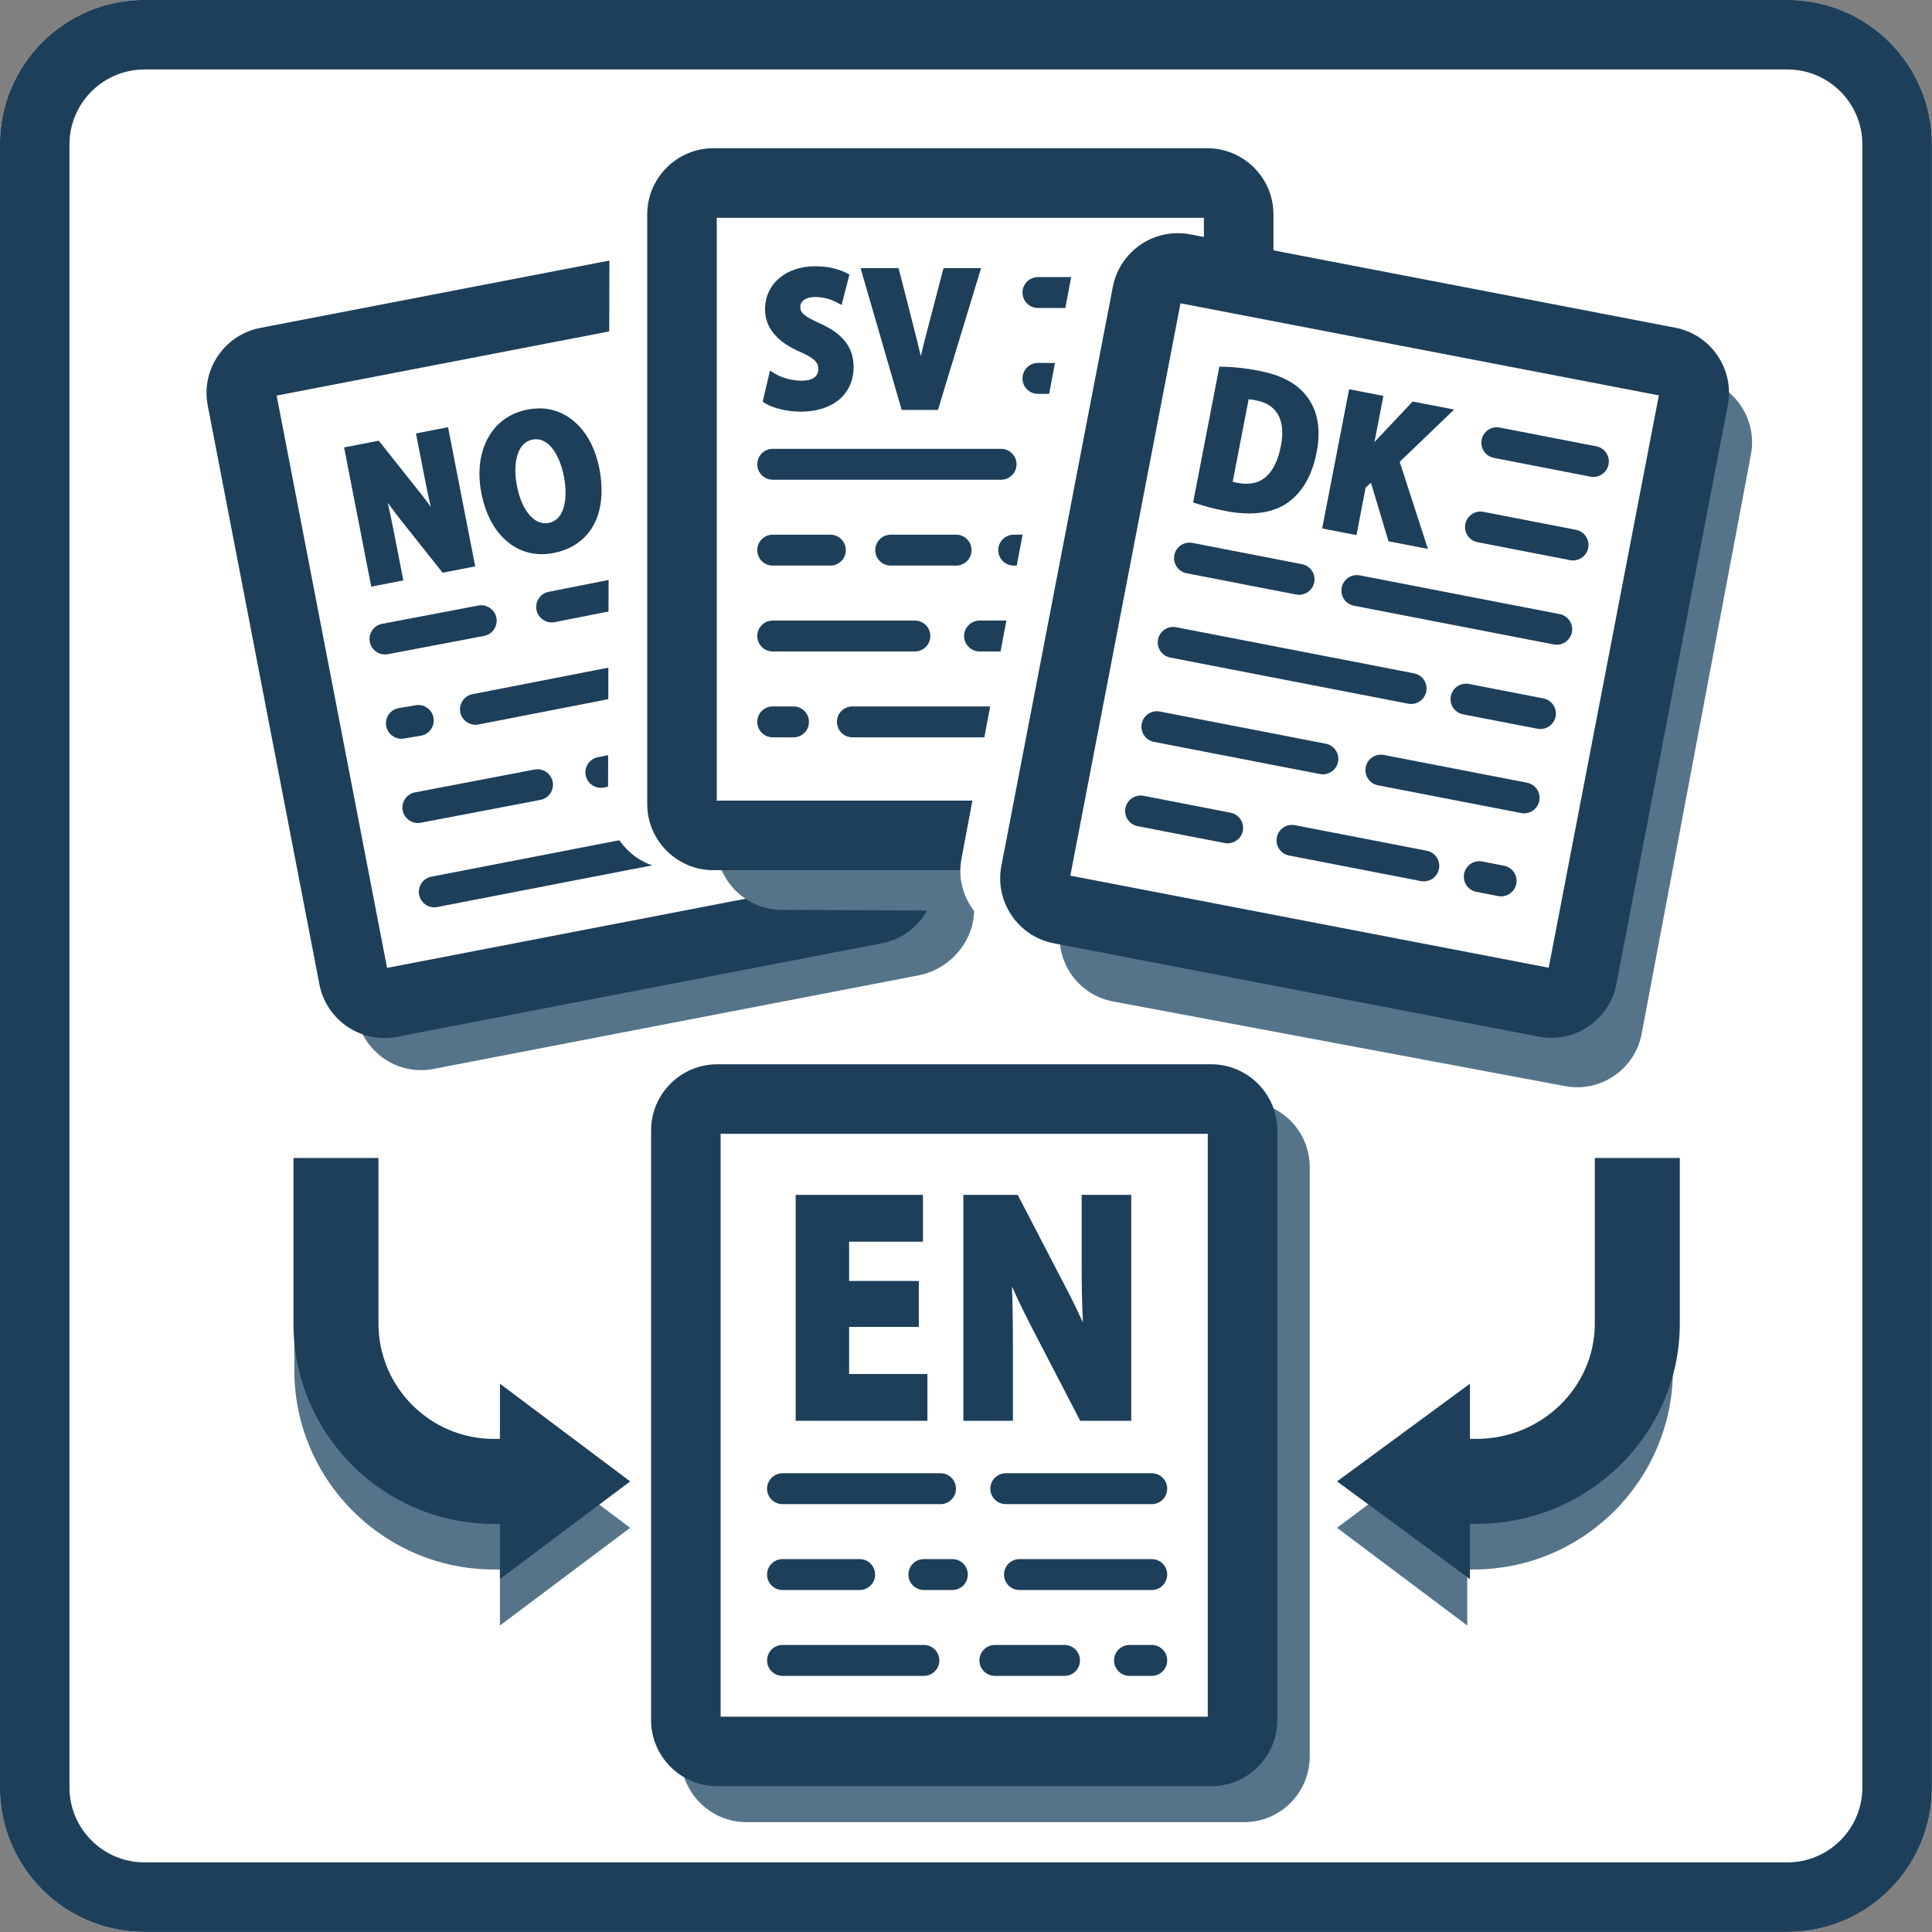 <?xml version="1.0" encoding="utf-8"?>
<!-- Generator: Adobe Illustrator 16.2.0, SVG Export Plug-In . SVG Version: 6.00 Build 0)  -->
<!DOCTYPE svg PUBLIC "-//W3C//DTD SVG 1.1//EN" "http://www.w3.org/Graphics/SVG/1.1/DTD/svg11.dtd">
<svg version="1.1" id="Warstwa_1" xmlns="http://www.w3.org/2000/svg" xmlns:xlink="http://www.w3.org/1999/xlink" x="0px" y="0px"
	 width="500px" height="500px" viewBox="0 0 500 500" enable-background="new 0 0 500 500" xml:space="preserve">
<rect x="0" y="0" width="500" height="500" fill="#808080" stroke="none"/>
<path fill="#FFFFFF" d="M499.98,37.38v425.21c0,20.65-16.74,37.391-37.391,37.391H37.38c-20.66,0-37.4-16.74-37.4-37.391V37.38
	c0-20.66,16.74-37.4,37.4-37.4h425.21C483.24-0.02,499.98,16.72,499.98,37.38z"/>
<path fill="#1E3F5A" d="M462.59-0.02H37.38c-20.66,0-37.4,16.74-37.4,37.4v425.21c0,20.65,16.74,37.391,37.4,37.391h425.21
	c20.65,0,37.391-16.74,37.391-37.391V37.38C499.98,16.72,483.24-0.02,462.59-0.02z M481.98,462.59c0,10.69-8.7,19.391-19.391,19.391
	H37.38c-10.7,0-19.4-8.7-19.4-19.391V37.38c0-10.7,8.7-19.4,19.4-19.4h425.21c10.69,0,19.391,8.7,19.391,19.4V462.59z"/>
<path fill="#567489" d="M321.981,285.059L322.571,455l-146.359-0.398c0,9.357,7.613,16.971,16.972,16.971h128.798
	c9.358,0,16.973-7.613,16.973-16.971V302.029C338.954,292.672,331.34,285.059,321.981,285.059z"/>
<path fill="#1E3F5A" d="M313.432,462.274H185.636c-9.449,0-17.137-7.687-17.137-17.135V292.567c0-9.448,7.688-17.136,17.137-17.136
	h127.796c9.45,0,17.139,7.688,17.139,17.136V445.14C330.57,454.588,322.882,462.274,313.432,462.274z M186.499,444.274H312.57
	V293.432H186.499V444.274z"/>
<g>
	<g>
		<path fill="#1E3F5A" d="M298.071,389.271h-37.77c-2.209,0-4-1.791-4-4s1.791-4,4-4h37.77c2.209,0,4,1.791,4,4
			S300.28,389.271,298.071,389.271z"/>
	</g>
	<g>
		<path fill="#1E3F5A" d="M243.41,389.271h-40.893c-2.209,0-4-1.791-4-4s1.791-4,4-4h40.893c2.209,0,4,1.791,4,4
			S245.619,389.271,243.41,389.271z"/>
	</g>
	<g>
		<path fill="#1E3F5A" d="M298.071,411.493h-34.232c-2.209,0-4-1.791-4-4s1.791-4,4-4h34.232c2.209,0,4,1.791,4,4
			S300.28,411.493,298.071,411.493z"/>
	</g>
	<g>
		<path fill="#1E3F5A" d="M246.474,411.493H239.1c-2.209,0-4-1.791-4-4s1.791-4,4-4h7.374c2.209,0,4,1.791,4,4
			S248.683,411.493,246.474,411.493z"/>
	</g>
	<g>
		<path fill="#1E3F5A" d="M222.48,411.493h-19.963c-2.209,0-4-1.791-4-4s1.791-4,4-4h19.963c2.209,0,4,1.791,4,4
			S224.689,411.493,222.48,411.493z"/>
	</g>
	<g>
		<path fill="#1E3F5A" d="M298.071,433.715h-5.751c-2.209,0-4-1.791-4-4s1.791-4,4-4h5.751c2.209,0,4,1.791,4,4
			S300.28,433.715,298.071,433.715z"/>
	</g>
	<g>
		<path fill="#1E3F5A" d="M275.497,433.715h-18.023c-2.209,0-4-1.791-4-4s1.791-4,4-4h18.023c2.209,0,4,1.791,4,4
			S277.706,433.715,275.497,433.715z"/>
	</g>
	<g>
		<path fill="#1E3F5A" d="M239.1,433.715h-36.583c-2.209,0-4-1.791-4-4s1.791-4,4-4H239.1c2.209,0,4,1.791,4,4
			S241.309,433.715,239.1,433.715z"/>
	</g>
</g>
<g>
	<polygon fill="#1E3F5A" points="219.748,343.408 237.787,343.408 237.787,331.513 219.748,331.513 219.748,321.345 
		238.865,321.345 238.865,309.233 205.911,309.233 205.911,367.7 240.015,367.7 240.015,355.589 219.748,355.589 	"/>
	<path fill="#1E3F5A" d="M279.933,309.233v18.202c0,5.39,0.104,10.303,0.315,14.826c-1.532-3.385-3.176-6.749-4.771-9.742
		l-12.091-23.286h-14.071V367.7h12.831V349.14c0-6.048-0.08-11.352-0.247-16.187c2.023,4.505,4.055,8.538,5.349,11.03l12.306,23.717
		h13.209v-58.467H279.933z"/>
</g>
<g>
	<g>
		<g>
			<path fill="#567489" d="M360.701,406.181h20.618c28.47,0,51.632-23.162,51.632-51.633h-21.573
				c0,16.576-13.484,30.062-30.059,30.062h-20.618V406.181z"/>
		</g>
		<g>
			<polygon fill="#567489" points="379.729,420.681 346.023,395.396 379.729,370.108 			"/>
		</g>
	</g>
	<path fill="#1E3F5A" d="M412.733,299.684v42.855c0,16.457-13.766,29.847-30.687,29.847h-1.623V358.1l-34.4,25.286l34.4,25.286
		v-14.286h1.623c29.052,0,52.687-23.259,52.687-51.847v-42.855H412.733z"/>
</g>
<g>
	<g>
		<g>
			<path fill="#567489" d="M148.413,406.181h-20.618c-28.47,0-51.632-23.162-51.632-51.633v-42.854h21.572v42.854
				c0,16.576,13.485,30.062,30.06,30.062h20.618V406.181z"/>
		</g>
		<g>
			<polygon fill="#567489" points="129.383,420.681 163.09,395.396 129.383,370.108 			"/>
		</g>
	</g>
	<path fill="#1E3F5A" d="M163.09,383.386L129.383,358.1v14.286h-1.588c-16.457,0-29.846-13.39-29.846-29.847v-42.855h-22v42.855
		c0,28.588,23.258,51.847,51.846,51.847h1.588v14.286L163.09,383.386z"/>
</g>
<path fill="#567489" d="M251.812,232.55L222.228,82.742c-1.538-7.971-8.542-13.757-16.655-13.757c-1.078,0-2.163,0.104-3.225,0.309
	l31.639,165.518L92.318,263.189c1.538,7.972,8.543,13.759,16.656,13.759c1.076,0,2.16-0.104,3.222-0.309l125.484-24.21
	C246.87,250.656,253.585,241.738,251.812,232.55z"/>
<path fill="#1E3F5A" d="M99.479,268.638c-8.193,0-15.266-5.843-16.817-13.894L53.759,104.938
	c-1.79-9.277,4.301-18.282,13.579-20.073l125.484-24.209c1.072-0.207,2.168-0.312,3.257-0.312c8.192,0,15.264,5.842,16.817,13.891
	l28.903,149.808c1.788,9.28-4.305,18.283-13.581,20.073l-125.484,24.21C101.66,268.533,100.565,268.638,99.479,268.638z
	 M71.596,102.376l28.576,148.112l123.789-23.883L195.385,78.494L71.596,102.376z"/>
<g>
	<g>
		<path fill="#1E3F5A" d="M142.766,161.087c-1.875,0-3.549-1.326-3.922-3.235c-0.422-2.168,0.993-4.269,3.161-4.692l20.702-4.098
			c2.172-0.419,4.27,0.993,4.692,3.161c0.422,2.168-0.993,4.269-3.161,4.692l-20.702,4.098
			C143.277,161.063,143.02,161.087,142.766,161.087z"/>
	</g>
	<g>
		<path fill="#1E3F5A" d="M99.631,169.375c-1.883,0-3.561-1.335-3.925-3.253c-0.413-2.17,1.013-4.264,3.183-4.677l24.899-4.733
			c2.172-0.413,4.264,1.012,4.677,3.183c0.413,2.17-1.013,4.264-3.183,4.677l-24.899,4.733
			C100.13,169.353,99.879,169.375,99.631,169.375z"/>
	</g>
	<g>
		<path fill="#1E3F5A" d="M123.041,187.575c-1.875,0-3.549-1.326-3.922-3.235c-0.423-2.168,0.992-4.269,3.161-4.692l87.254-17.015
			c2.168-0.419,4.269,0.993,4.692,3.161c0.422,2.168-0.992,4.269-3.161,4.692L123.811,187.5
			C123.552,187.55,123.294,187.575,123.041,187.575z"/>
	</g>
	<g>
		<path fill="#1E3F5A" d="M103.884,191.187c-1.92,0-3.615-1.386-3.94-3.343c-0.363-2.179,1.108-4.24,3.288-4.603l4.358-0.727
			c2.178-0.366,4.24,1.108,4.603,3.288c0.363,2.179-1.108,4.24-3.288,4.603l-4.358,0.727
			C104.324,191.169,104.103,191.187,103.884,191.187z"/>
	</g>
	<g>
		<path fill="#1E3F5A" d="M155.496,203.887c-1.875,0-3.549-1.326-3.922-3.235c-0.422-2.168,0.992-4.269,3.161-4.692l59.052-11.515
			c2.169-0.42,4.269,0.993,4.692,3.161c0.422,2.168-0.992,4.269-3.161,4.692l-59.052,11.515
			C156.008,203.862,155.75,203.887,155.496,203.887z"/>
	</g>
	<g>
		<path fill="#1E3F5A" d="M108.138,212.998c-1.882,0-3.559-1.333-3.925-3.25c-0.414-2.17,1.009-4.265,3.179-4.68l30.962-5.914
			c2.169-0.418,4.265,1.008,4.68,3.178c0.414,2.17-1.009,4.265-3.179,4.68l-30.962,5.914
			C108.64,212.975,108.387,212.998,108.138,212.998z"/>
	</g>
	<g>
		<path fill="#1E3F5A" d="M112.392,234.811c-1.877,0-3.552-1.328-3.922-3.24c-0.42-2.169,0.997-4.268,3.166-4.688l106.41-20.627
			c2.167-0.423,4.268,0.997,4.688,3.166s-0.997,4.268-3.166,4.688l-106.41,20.627C112.9,234.786,112.644,234.811,112.392,234.811z"
			/>
	</g>
</g>
<g>
	<path fill="#1E3F5A" d="M139.603,105.69c-1.008,0-2.053,0.104-3.104,0.309c-4.631,0.903-8.212,3.541-10.354,7.628
		c-2.048,3.908-2.586,8.766-1.556,14.049c1.893,9.708,7.885,15.74,15.638,15.741c0,0,0.001,0,0.001,0
		c0.996,0,2.023-0.102,3.056-0.303c4.597-0.896,8.14-3.34,10.246-7.066c2.173-3.846,2.716-8.986,1.57-14.865
		C153.264,111.772,147.181,105.69,139.603,105.69z M145.803,131.581c-0.7,2.135-1.982,3.398-3.81,3.754
		c-3.694,0.722-6.96-3.179-8.209-9.587c-1.046-5.365-0.2-11.15,4.049-11.979c0.309-0.061,0.617-0.091,0.915-0.091
		c3.924,0,6.321,5.152,7.182,9.565C146.556,126.458,146.511,129.419,145.803,131.581z"/>
	<path fill="#1E3F5A" d="M107.649,112.171l2.209,11.306c0.538,2.77,1.082,5.324,1.638,7.694c-1.089-1.496-2.208-2.959-3.283-4.29
		l-10.202-12.834l-8.962,1.744l7.028,36.034l8.304-1.618l-2.249-11.536c-0.606-3.125-1.191-5.937-1.78-8.545
		c1.494,2.067,2.887,3.857,3.814,5.021l10.383,13.075l8.433-1.646l-7.029-36.023L107.649,112.171z"/>
</g>
<path fill="#567489" d="M267.851,218.447h-82.461c-0.021,8.12,5.743,15.143,13.706,16.7c1.056,0.207,2.139,0.313,3.222,0.316
	l65.533,0.326V218.447z"/>
<path fill="#FFFFFF" d="M318.333,47.36c0,0-14.692-8.669-15.775-8.672l-127.796-0.326c-9.358-0.023-16.991,7.571-17.015,16.929
	l-0.389,152.569c-0.021,8.12,5.743,15.143,13.706,16.7c1.056,0.207,2.14,0.313,3.222,0.316l127.797,0.326L318.333,47.36z"/>
<path fill="#1E3F5A" d="M312.431,225.203H184.635c-9.449,0-17.137-7.687-17.137-17.136V55.497c0-9.449,7.688-17.136,17.137-17.136
	h127.796c9.45,0,17.139,7.688,17.139,17.136v152.571C329.569,217.516,321.881,225.203,312.431,225.203z M185.498,207.203h126.071
	V56.36H185.498V207.203z"/>
<g>
	<g>
		<path fill="#1E3F5A" d="M309.367,79.71h-40.748c-2.209,0-4-1.791-4-4s1.791-4,4-4h40.748c2.209,0,4,1.791,4,4
			S311.576,79.71,309.367,79.71z"/>
	</g>
	<g>
		<path fill="#1E3F5A" d="M309.367,101.933h-40.748c-2.209,0-4-1.791-4-4s1.791-4,4-4h40.748c2.209,0,4,1.791,4,4
			S311.576,101.933,309.367,101.933z"/>
	</g>
	<g>
		<path fill="#1E3F5A" d="M259.078,124.155H199.98c-2.209,0-4-1.791-4-4s1.791-4,4-4h59.098c2.209,0,4,1.791,4,4
			S261.287,124.155,259.078,124.155z"/>
	</g>
	<g>
		<path fill="#1E3F5A" d="M214.901,146.377H199.98c-2.209,0-4-1.791-4-4s1.791-4,4-4h14.921c2.209,0,4,1.791,4,4
			S217.11,146.377,214.901,146.377z"/>
	</g>
	<g>
		<path fill="#1E3F5A" d="M279.272,146.377H262.35c-2.209,0-4-1.791-4-4s1.791-4,4-4h16.923c2.209,0,4,1.791,4,4
			S281.481,146.377,279.272,146.377z"/>
	</g>
	<g>
		<path fill="#1E3F5A" d="M247.439,146.377h-16.922c-2.209,0-4-1.791-4-4s1.791-4,4-4h16.922c2.209,0,4,1.791,4,4
			S249.648,146.377,247.439,146.377z"/>
	</g>
	<g>
		<path fill="#1E3F5A" d="M292.298,168.6h-38.786c-2.209,0-4-1.791-4-4s1.791-4,4-4h38.786c2.209,0,4,1.791,4,4
			S294.507,168.6,292.298,168.6z"/>
	</g>
	<g>
		<path fill="#1E3F5A" d="M236.766,168.6H199.98c-2.209,0-4-1.791-4-4s1.791-4,4-4h36.785c2.209,0,4,1.791,4,4
			S238.975,168.6,236.766,168.6z"/>
	</g>
	<g>
		<path fill="#1E3F5A" d="M268.619,190.822h-48.018c-2.209,0-4-1.791-4-4s1.791-4,4-4h48.018c2.209,0,4,1.791,4,4
			S270.828,190.822,268.619,190.822z"/>
	</g>
	<g>
		<path fill="#1E3F5A" d="M205.359,190.822h-5.379c-2.209,0-4-1.791-4-4s1.791-4,4-4h5.379c2.209,0,4,1.791,4,4
			S207.568,190.822,205.359,190.822z"/>
	</g>
</g>
<g>
	<path fill="#1E3F5A" d="M212.265,83.735c-4.432-2.027-5.141-2.822-5.141-4.334c0-1.538,1.482-2.531,3.776-2.531
		c1.963,0,3.82,0.447,5.518,1.328l1.396,0.725l2.02-7.883l-0.902-0.451c-1.261-0.63-3.964-1.688-7.898-1.688
		c-7.676,0-13.037,4.593-13.037,11.169c0,4.706,3.067,8.415,9.113,11.021c3.911,1.702,4.676,2.907,4.676,4.414
		c0,2.627-2.7,3.02-4.31,3.02c-2.339,0-4.985-0.681-6.74-1.734l-1.47-0.882l-1.886,8.065l0.771,0.471
		c2.02,1.234,5.744,2.096,9.059,2.096c8.325,0,13.704-4.541,13.704-11.569C220.912,89.942,218.161,86.371,212.265,83.735z"/>
	<path fill="#1E3F5A" d="M239.982,85.439c-0.653,2.449-1.208,4.665-1.684,6.72c-0.531-2.339-1.103-4.601-1.635-6.708l-4.11-16.063
		h-9.84l10.644,36.705h9.382l11.168-36.705h-9.723L239.982,85.439z"/>
</g>
<path fill="#567489" d="M424.859,267.555l28.28-149.927c1.507-7.978-2.877-15.936-10.419-18.923
	c-1.002-0.396-2.05-0.699-3.112-0.899l-32.726,166.437L274.52,239.357c-1.505,7.979,2.877,15.938,10.42,18.924
	c1.002,0.396,2.048,0.699,3.111,0.9l116.985,21.905C414.233,282.821,423.127,276.751,424.859,267.555z"/>
<path fill="#FFFFFF" d="M406.883,259.596l31.428-156.42l-21.943-20.742L296.93,58.759c-9.194-1.733-18.087,4.336-19.821,13.533
	l-28.281,149.925c-1.505,7.979,2.876,15.938,10.42,18.925c1.001,0.396,2.047,0.698,3.11,0.899l116.986,21.905L406.883,259.596z"/>
<path fill="#1E3F5A" d="M401.491,268.596c-1.085,0-2.179-0.104-3.249-0.311l-125.493-24.156c-4.493-0.864-8.383-3.427-10.949-7.218
	c-2.567-3.791-3.504-8.353-2.639-12.848l28.838-149.82c1.549-8.053,8.622-13.899,16.818-13.899c1.085,0,2.178,0.104,3.247,0.31
	L433.559,84.81c9.278,1.787,15.374,10.788,13.59,20.065l-28.837,149.822C416.761,262.751,409.688,268.596,401.491,268.596z
	 M277,226.617l123.799,23.83l28.511-148.124l-123.798-23.83L277,226.617z"/>
<g>
	<g>
		<path fill="#1E3F5A" d="M412.37,123.431c-0.253,0-0.509-0.024-0.767-0.074l-24.996-4.856c-2.169-0.421-3.585-2.521-3.164-4.689
			c0.421-2.169,2.52-3.583,4.689-3.164l24.996,4.856c2.169,0.421,3.585,2.521,3.164,4.689
			C415.922,122.104,414.247,123.431,412.37,123.431z"/>
	</g>
	<g>
		<path fill="#1E3F5A" d="M407.105,145.04c-0.252,0-0.509-0.024-0.766-0.074l-23.952-4.648c-2.169-0.421-3.586-2.52-3.165-4.689
			c0.421-2.167,2.518-3.583,4.688-3.165l23.952,4.648c2.169,0.421,3.586,2.52,3.165,4.689
			C410.657,143.712,408.982,145.04,407.105,145.04z"/>
	</g>
	<g>
		<path fill="#1E3F5A" d="M402.886,166.858c-0.252,0-0.508-0.024-0.765-0.074l-51.73-10.026c-2.169-0.42-3.587-2.519-3.166-4.688
			c0.42-2.168,2.516-3.588,4.688-3.166l51.73,10.026c2.169,0.42,3.587,2.519,3.166,4.688
			C406.438,165.53,404.764,166.858,402.886,166.858z"/>
	</g>
	<g>
		<path fill="#1E3F5A" d="M336.205,153.934c-0.252,0-0.509-0.024-0.766-0.074l-28.356-5.502c-2.169-0.421-3.586-2.52-3.165-4.688
			c0.421-2.168,2.519-3.585,4.688-3.165l28.356,5.502c2.169,0.421,3.586,2.52,3.165,4.688
			C339.757,152.606,338.082,153.934,336.205,153.934z"/>
	</g>
	<g>
		<path fill="#1E3F5A" d="M398.665,188.675c-0.252,0-0.508-0.024-0.765-0.074l-19.267-3.734c-2.169-0.42-3.587-2.519-3.166-4.688
			c0.42-2.168,2.519-3.585,4.688-3.166l19.267,3.734c2.169,0.42,3.587,2.519,3.166,4.688
			C402.218,187.347,400.543,188.675,398.665,188.675z"/>
	</g>
	<g>
		<path fill="#1E3F5A" d="M365.2,182.189c-0.252,0-0.508-0.024-0.766-0.074l-61.572-11.939c-2.169-0.42-3.586-2.52-3.165-4.688
			c0.42-2.168,2.509-3.588,4.688-3.166l61.572,11.939c2.169,0.42,3.586,2.52,3.165,4.688
			C368.753,180.861,367.078,182.189,365.2,182.189z"/>
	</g>
	<g>
		<path fill="#1E3F5A" d="M394.446,210.494c-0.252,0-0.508-0.024-0.765-0.074l-37.07-7.185c-2.169-0.42-3.587-2.519-3.166-4.688
			c0.42-2.168,2.516-3.588,4.688-3.166l37.07,7.185c2.169,0.42,3.587,2.519,3.166,4.688
			C397.999,209.166,396.324,210.494,394.446,210.494z"/>
	</g>
	<g>
		<path fill="#1E3F5A" d="M342.359,200.398c-0.253,0-0.509-0.024-0.767-0.074l-42.95-8.33c-2.169-0.42-3.586-2.52-3.165-4.688
			s2.52-3.584,4.688-3.165l42.95,8.33c2.169,0.42,3.586,2.52,3.165,4.688C345.91,199.07,344.235,200.398,342.359,200.398z"/>
	</g>
	<g>
		<path fill="#1E3F5A" d="M388.491,231.975c-0.252,0-0.508-0.024-0.765-0.074l-5.648-1.094c-2.169-0.42-3.586-2.519-3.166-4.688
			c0.42-2.168,2.517-3.588,4.688-3.166l5.648,1.094c2.169,0.42,3.586,2.519,3.166,4.688
			C392.044,230.647,390.369,231.975,388.491,231.975z"/>
	</g>
	<g>
		<path fill="#1E3F5A" d="M368.485,228.098c-0.252,0-0.508-0.024-0.765-0.074l-34.114-6.613c-2.169-0.42-3.587-2.519-3.166-4.688
			c0.42-2.168,2.517-3.586,4.688-3.166l34.114,6.613c2.169,0.42,3.587,2.519,3.166,4.688
			C372.038,226.77,370.363,228.098,368.485,228.098z"/>
	</g>
	<g>
		<path fill="#1E3F5A" d="M317.717,218.257c-0.252,0-0.509-0.024-0.766-0.074l-22.527-4.372c-2.169-0.421-3.586-2.52-3.165-4.689
			c0.421-2.168,2.52-3.583,4.688-3.165l22.527,4.372c2.169,0.421,3.586,2.52,3.165,4.689
			C321.269,216.93,319.594,218.257,317.717,218.257z"/>
	</g>
</g>
<g>
	<polygon fill="#1E3F5A" points="376.324,105.99 365.597,103.915 355.713,114.391 358.022,102.45 349.147,100.733 342.178,136.77 
		351.053,138.487 353.434,126.179 354.799,124.926 359.345,140.09 369.548,142.063 362.239,119.526 	"/>
	<path fill="#1E3F5A" d="M325.665,95.92c-3.242-0.627-6.458-0.984-9.054-1.005l-1.04-0.008l-6.791,35.116l1.045,0.344
		c1.551,0.512,4.088,1.254,7.362,1.888c2.142,0.415,4.184,0.625,6.068,0.625c3.606,0,6.698-0.76,9.188-2.258
		c2.931-1.76,6.75-5.542,8.303-13.567c1.188-6.142,0.229-11.139-2.845-14.85C335.288,99.026,331.399,97.029,325.665,95.92z
		 M331.505,115.357c-1.263,6.532-4.269,9.844-8.935,9.844c-0.722,0-1.491-0.081-2.303-0.244c-0.411-0.08-0.852-0.165-1.252-0.258
		l4.133-21.367c0.589,0.049,1.207,0.136,1.848,0.259c2.675,0.518,4.595,1.731,5.706,3.609
		C331.893,109.211,332.163,111.956,331.505,115.357z"/>
</g>
</svg>
